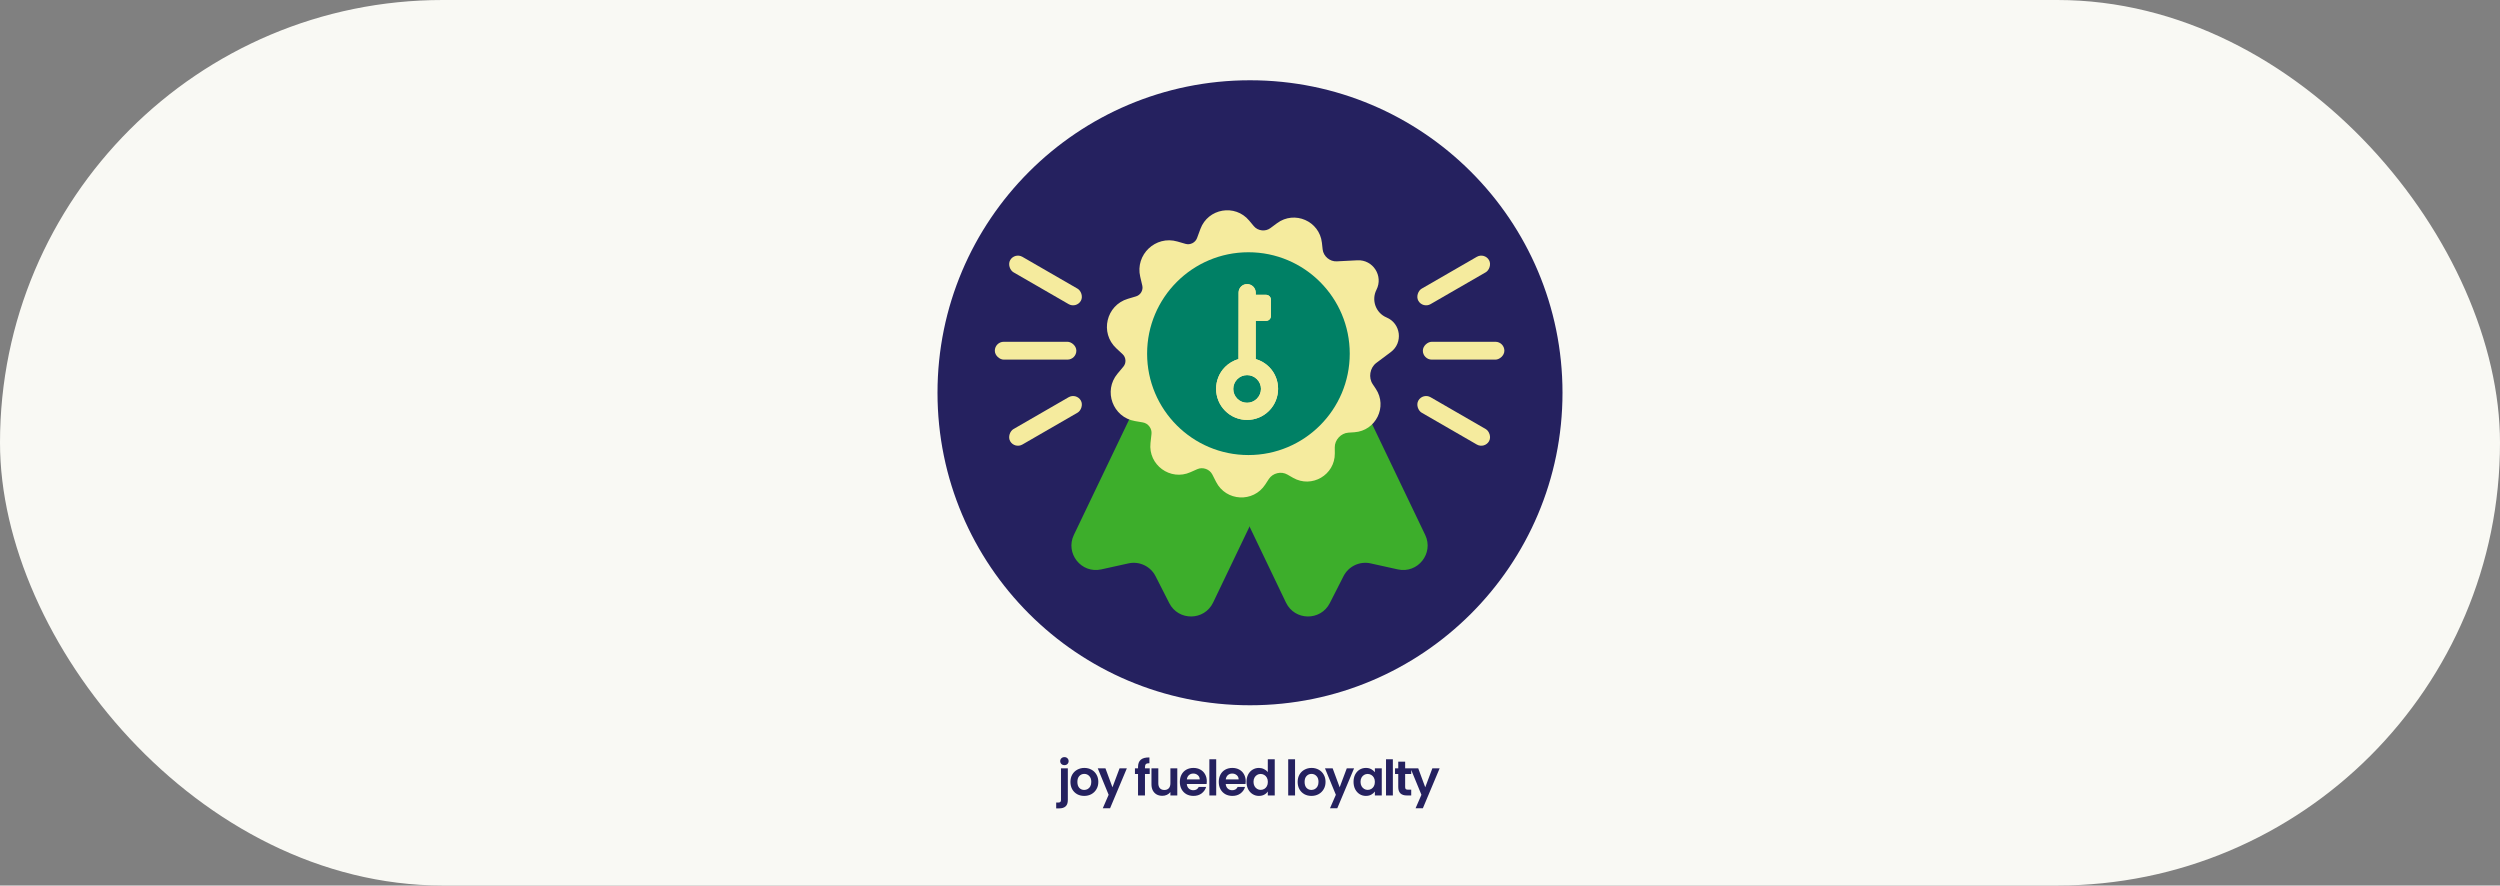 <svg width="1022" height="362" viewBox="0 0 1022 362" fill="none" xmlns="http://www.w3.org/2000/svg">
<rect x="0" y="0" width="1022" height="362" fill="#808080" stroke="none"/>
<rect width="1022" height="362" rx="181" fill="#F9F9F4"/>
<circle cx="511" cy="160.562" r="127.75" fill="#25215F"/>
<path d="M487.946 116.524L438.995 218.68C435.392 226.2 442.031 234.572 450.17 232.774L461.318 230.31C465.767 229.327 470.319 231.478 472.387 235.541L477.988 246.547C481.747 253.932 492.333 253.808 495.913 246.338L544.997 143.905C547.384 138.925 545.282 132.95 540.303 130.56L501.283 111.833C496.304 109.444 490.333 111.544 487.946 116.524Z" fill="#3DAE2B"/>
<path d="M533.671 116.524L582.622 218.68C586.226 226.2 579.587 234.572 571.447 232.774L560.299 230.31C555.85 229.327 551.298 231.478 549.23 235.541L543.629 246.547C539.87 253.932 529.284 253.808 525.704 246.338L476.62 143.905C474.233 138.925 476.335 132.95 481.314 130.56L520.334 111.833C525.313 109.444 531.284 111.544 533.671 116.524Z" fill="#3DAE2B"/>
<path fill-rule="evenodd" clip-rule="evenodd" d="M487.477 99.402C488.336 98.962 489.016 98.228 489.35 97.323L490.723 93.603C493.835 85.175 504.897 83.265 510.655 90.162L512.574 92.461C513.393 93.443 514.587 94.037 515.859 94.173C517.088 94.304 518.324 94.001 519.317 93.266L522.071 91.228C529.224 85.935 539.423 90.392 540.397 99.237L540.695 101.95C540.85 103.359 541.586 104.633 542.675 105.539C543.732 106.419 545.067 106.909 546.44 106.839L554.928 106.411C561.279 106.091 565.581 112.798 562.696 118.464C560.53 122.718 562.425 127.939 566.828 129.781C572.685 132.232 573.659 140.12 568.575 143.922L562.637 148.362C561.316 149.35 560.481 150.855 560.217 152.483C559.961 154.067 560.258 155.693 561.148 157.029L562.43 158.952C567.301 166.262 562.452 176.105 553.689 176.7L551.214 176.868C549.712 176.97 548.325 177.685 547.297 178.786C546.259 179.898 545.639 181.348 545.652 182.869L545.673 185.349C545.747 194.149 536.244 199.709 528.609 195.333L526.258 193.986C525.016 193.274 523.549 193.106 522.156 193.438C520.75 193.773 519.492 194.599 518.705 195.811L517.238 198.068C512.366 205.568 501.201 204.98 497.143 197.01L495.599 193.977C495.059 192.917 494.115 192.123 493 191.712C491.846 191.287 490.574 191.295 489.45 191.795L486.643 193.043C478.422 196.699 469.334 190.058 470.319 181.115L470.732 177.369C470.849 176.302 470.535 175.236 469.895 174.374C469.242 173.492 468.286 172.872 467.204 172.687L463.954 172.131C454.911 170.585 450.945 159.818 456.824 152.775L459.254 149.864C459.852 149.148 460.137 148.23 460.083 147.298C460.028 146.354 459.629 145.454 458.937 144.81L456.321 142.372C449.555 136.07 452.193 124.802 461.053 122.158L464.43 121.15C465.34 120.878 466.099 120.248 466.569 119.422C467.029 118.614 467.185 117.665 466.973 116.76L466.123 113.139C464.004 104.111 472.393 96.143 481.3 98.723L484.655 99.695C485.597 99.967 486.605 99.849 487.477 99.402Z" fill="#F5EB9E"/>
<ellipse cx="510.358" cy="144.573" rx="41.419" ry="41.451" fill="#008065"/>
<path d="M506.333 119.594L506.294 146.784C504.278 147.365 502.398 148.426 500.826 149.999C495.904 154.925 495.902 162.996 500.857 167.955C505.811 172.913 513.842 172.877 518.764 167.951C523.686 163.026 523.755 154.954 518.801 149.996C517.229 148.423 515.35 147.363 513.334 146.782L513.337 131.187L517.506 131.186C518.668 131.186 519.557 130.296 519.557 129.134L519.558 122.567C519.558 121.404 518.67 120.515 517.508 120.515L513.339 120.516L513.339 119.627C513.339 118.669 512.929 117.78 512.314 117.165C511.699 116.549 510.811 116.139 509.854 116.139C507.906 116.105 506.334 117.679 506.333 119.594ZM513.809 162.993C511.622 165.182 508.034 165.217 505.813 162.995C503.592 160.772 503.627 157.181 505.814 154.992C508.002 152.803 511.624 152.802 513.811 154.99C516.066 157.179 516.031 160.77 513.809 162.993Z" fill="#F5EB9E"/>
<path d="M506.335 119.599L506.296 146.789C504.28 147.371 502.4 148.431 500.828 150.005C495.906 154.931 495.904 163.002 500.859 167.96C505.813 172.918 513.844 172.883 518.766 167.957C523.688 163.031 523.757 154.96 518.803 150.001C517.231 148.429 515.352 147.369 513.336 146.788L513.339 131.192L517.508 131.191C518.67 131.191 519.558 130.302 519.559 129.139L519.56 122.573C519.56 121.41 518.672 120.521 517.51 120.521L513.341 120.522L513.341 119.632C513.341 118.675 512.931 117.786 512.316 117.17C511.701 116.555 510.813 116.144 509.856 116.145C507.908 116.111 506.335 117.684 506.335 119.599ZM513.811 162.999C511.624 165.188 508.036 165.223 505.815 163C503.594 160.777 503.629 157.186 505.816 154.997C508.004 152.808 511.626 152.807 513.813 154.996C516.068 157.184 516.033 160.775 513.811 162.999Z" fill="#F5EB9E"/>
<rect x="614.988" y="139.72" width="7.296" height="33.328" rx="3.648" transform="rotate(90 614.988 139.72)" fill="#F5EB9E"/>
<rect width="7.295" height="33.335" rx="3.647" transform="matrix(0.5 0.866 -0.866 0.5 606.879 103.167)" fill="#F5EB9E"/>
<rect width="7.295" height="33.335" rx="3.647" transform="matrix(-0.5 0.866 0.866 0.5 581.66 160.562)" fill="#F5EB9E"/>
<rect width="7.296" height="33.328" rx="3.648" transform="matrix(4.36773e-08 1 1 -4.37455e-08 406.684 139.72)" fill="#F5EB9E"/>
<rect width="7.295" height="33.335" rx="3.647" transform="matrix(-0.5 0.866 0.866 0.5 414.795 103.167)" fill="#F5EB9E"/>
<rect width="7.295" height="33.335" rx="3.647" transform="matrix(0.5 0.866 -0.866 0.5 440.014 160.562)" fill="#F5EB9E"/>
<path d="M435.15 312.787C434.643 312.787 434.223 312.634 433.89 312.327C433.57 312.007 433.41 311.614 433.41 311.147C433.41 310.681 433.57 310.294 433.89 309.987C434.223 309.667 434.643 309.507 435.15 309.507C435.643 309.507 436.05 309.667 436.37 309.987C436.69 310.294 436.85 310.681 436.85 311.147C436.85 311.614 436.69 312.007 436.37 312.327C436.05 312.634 435.643 312.787 435.15 312.787ZM436.53 327.008C436.53 328.234 436.223 329.114 435.61 329.648C435.01 330.194 434.143 330.467 433.01 330.467H431.77V328.088H432.57C432.996 328.088 433.296 328.001 433.47 327.827C433.643 327.668 433.73 327.401 433.73 327.028V314.107H436.53V327.008ZM443.216 325.368C442.149 325.368 441.189 325.134 440.336 324.667C439.483 324.187 438.809 323.514 438.316 322.647C437.836 321.781 437.596 320.781 437.596 319.647C437.596 318.514 437.843 317.514 438.336 316.647C438.843 315.781 439.529 315.114 440.396 314.647C441.263 314.167 442.229 313.927 443.296 313.927C444.363 313.927 445.329 314.167 446.196 314.647C447.063 315.114 447.743 315.781 448.236 316.647C448.743 317.514 448.996 318.514 448.996 319.647C448.996 320.781 448.736 321.781 448.216 322.647C447.709 323.514 447.016 324.187 446.136 324.667C445.269 325.134 444.296 325.368 443.216 325.368ZM443.216 322.927C443.723 322.927 444.196 322.807 444.636 322.567C445.089 322.314 445.449 321.941 445.716 321.447C445.983 320.954 446.116 320.354 446.116 319.647C446.116 318.594 445.836 317.787 445.276 317.227C444.729 316.654 444.056 316.367 443.256 316.367C442.456 316.367 441.783 316.654 441.236 317.227C440.703 317.787 440.436 318.594 440.436 319.647C440.436 320.701 440.696 321.514 441.216 322.087C441.749 322.647 442.416 322.927 443.216 322.927ZM460.65 314.107L453.79 330.428H450.81L453.21 324.907L448.77 314.107H451.91L454.77 321.847L457.67 314.107H460.65ZM470.005 316.407H468.065V325.188H465.225V316.407H463.965V314.107H465.225V313.547C465.225 312.187 465.612 311.187 466.385 310.547C467.158 309.907 468.325 309.607 469.885 309.647V312.007C469.205 311.994 468.732 312.107 468.465 312.347C468.198 312.587 468.065 313.021 468.065 313.647V314.107H470.005V316.407ZM481.279 314.107V325.188H478.459V323.787C478.099 324.267 477.626 324.647 477.039 324.927C476.466 325.194 475.839 325.328 475.159 325.328C474.293 325.328 473.526 325.147 472.859 324.787C472.193 324.414 471.666 323.874 471.279 323.167C470.906 322.447 470.719 321.594 470.719 320.607V314.107H473.519V320.207C473.519 321.087 473.739 321.767 474.179 322.248C474.619 322.714 475.219 322.947 475.979 322.947C476.753 322.947 477.359 322.714 477.799 322.248C478.239 321.767 478.459 321.087 478.459 320.207V314.107H481.279ZM493.342 319.407C493.342 319.807 493.315 320.167 493.262 320.487H485.162C485.229 321.287 485.509 321.914 486.002 322.367C486.495 322.821 487.102 323.047 487.822 323.047C488.862 323.047 489.602 322.601 490.042 321.707H493.062C492.742 322.774 492.129 323.654 491.222 324.347C490.315 325.027 489.202 325.368 487.882 325.368C486.815 325.368 485.855 325.134 485.002 324.667C484.162 324.187 483.502 323.514 483.022 322.647C482.555 321.781 482.322 320.781 482.322 319.647C482.322 318.501 482.555 317.494 483.022 316.627C483.489 315.761 484.142 315.094 484.982 314.628C485.822 314.161 486.789 313.927 487.882 313.927C488.935 313.927 489.875 314.154 490.702 314.607C491.542 315.061 492.189 315.707 492.642 316.547C493.109 317.374 493.342 318.327 493.342 319.407ZM490.442 318.607C490.429 317.887 490.169 317.314 489.662 316.887C489.155 316.447 488.535 316.227 487.802 316.227C487.109 316.227 486.522 316.441 486.042 316.867C485.575 317.281 485.289 317.861 485.182 318.607H490.442ZM497.186 310.387V325.188H494.386V310.387H497.186ZM509.252 319.407C509.252 319.807 509.226 320.167 509.172 320.487H501.072C501.139 321.287 501.419 321.914 501.912 322.367C502.406 322.821 503.012 323.047 503.732 323.047C504.772 323.047 505.512 322.601 505.952 321.707H508.972C508.652 322.774 508.039 323.654 507.132 324.347C506.226 325.027 505.112 325.368 503.792 325.368C502.726 325.368 501.766 325.134 500.912 324.667C500.072 324.187 499.412 323.514 498.932 322.647C498.466 321.781 498.232 320.781 498.232 319.647C498.232 318.501 498.466 317.494 498.932 316.627C499.399 315.761 500.052 315.094 500.892 314.628C501.732 314.161 502.699 313.927 503.792 313.927C504.846 313.927 505.786 314.154 506.612 314.607C507.452 315.061 508.099 315.707 508.552 316.547C509.019 317.374 509.252 318.327 509.252 319.407ZM506.352 318.607C506.339 317.887 506.079 317.314 505.572 316.887C505.066 316.447 504.446 316.227 503.712 316.227C503.019 316.227 502.432 316.441 501.952 316.867C501.486 317.281 501.199 317.861 501.092 318.607H506.352ZM509.576 319.607C509.576 318.487 509.796 317.494 510.236 316.627C510.689 315.761 511.303 315.094 512.076 314.628C512.849 314.161 513.709 313.927 514.656 313.927C515.376 313.927 516.063 314.087 516.716 314.407C517.369 314.714 517.889 315.127 518.276 315.647V310.387H521.116V325.188H518.276V323.547C517.929 324.094 517.443 324.534 516.816 324.867C516.189 325.201 515.463 325.368 514.636 325.368C513.703 325.368 512.849 325.128 512.076 324.647C511.303 324.167 510.689 323.494 510.236 322.627C509.796 321.747 509.576 320.741 509.576 319.607ZM518.296 319.647C518.296 318.967 518.163 318.387 517.896 317.907C517.629 317.414 517.269 317.041 516.816 316.787C516.363 316.521 515.876 316.387 515.356 316.387C514.836 316.387 514.356 316.514 513.916 316.767C513.476 317.021 513.116 317.394 512.836 317.887C512.569 318.367 512.436 318.941 512.436 319.607C512.436 320.274 512.569 320.861 512.836 321.367C513.116 321.861 513.476 322.241 513.916 322.507C514.369 322.774 514.849 322.907 515.356 322.907C515.876 322.907 516.363 322.781 516.816 322.527C517.269 322.261 517.629 321.887 517.896 321.407C518.163 320.914 518.296 320.327 518.296 319.647ZM529.416 310.387V325.188H526.616V310.387H529.416ZM536.103 325.368C535.036 325.368 534.076 325.134 533.223 324.667C532.369 324.187 531.696 323.514 531.203 322.647C530.723 321.781 530.483 320.781 530.483 319.647C530.483 318.514 530.729 317.514 531.223 316.647C531.729 315.781 532.416 315.114 533.283 314.647C534.149 314.167 535.116 313.927 536.183 313.927C537.249 313.927 538.216 314.167 539.083 314.647C539.949 315.114 540.629 315.781 541.123 316.647C541.629 317.514 541.883 318.514 541.883 319.647C541.883 320.781 541.623 321.781 541.103 322.647C540.596 323.514 539.903 324.187 539.023 324.667C538.156 325.134 537.183 325.368 536.103 325.368ZM536.103 322.927C536.609 322.927 537.083 322.807 537.523 322.567C537.976 322.314 538.336 321.941 538.603 321.447C538.869 320.954 539.003 320.354 539.003 319.647C539.003 318.594 538.723 317.787 538.163 317.227C537.616 316.654 536.943 316.367 536.143 316.367C535.343 316.367 534.669 316.654 534.123 317.227C533.589 317.787 533.323 318.594 533.323 319.647C533.323 320.701 533.583 321.514 534.103 322.087C534.636 322.647 535.303 322.927 536.103 322.927ZM553.537 314.107L546.677 330.428H543.697L546.097 324.907L541.657 314.107H544.797L547.657 321.847L550.557 314.107H553.537ZM553.326 319.607C553.326 318.487 553.546 317.494 553.986 316.627C554.439 315.761 555.046 315.094 555.806 314.628C556.579 314.161 557.439 313.927 558.386 313.927C559.213 313.927 559.933 314.094 560.546 314.427C561.173 314.761 561.673 315.181 562.046 315.687V314.107H564.866V325.188H562.046V323.567C561.686 324.087 561.186 324.521 560.546 324.867C559.919 325.201 559.193 325.368 558.366 325.368C557.433 325.368 556.579 325.128 555.806 324.647C555.046 324.167 554.439 323.494 553.986 322.627C553.546 321.747 553.326 320.741 553.326 319.607ZM562.046 319.647C562.046 318.967 561.913 318.387 561.646 317.907C561.379 317.414 561.019 317.041 560.566 316.787C560.113 316.521 559.626 316.387 559.106 316.387C558.586 316.387 558.106 316.514 557.666 316.767C557.226 317.021 556.866 317.394 556.586 317.887C556.319 318.367 556.186 318.941 556.186 319.607C556.186 320.274 556.319 320.861 556.586 321.367C556.866 321.861 557.226 322.241 557.666 322.507C558.119 322.774 558.599 322.907 559.106 322.907C559.626 322.907 560.113 322.781 560.566 322.527C561.019 322.261 561.379 321.887 561.646 321.407C561.913 320.914 562.046 320.327 562.046 319.647ZM569.401 310.387V325.188H566.601V310.387H569.401ZM574.427 316.407V321.767C574.427 322.141 574.514 322.414 574.687 322.587C574.874 322.747 575.18 322.827 575.607 322.827H576.907V325.188H575.147C572.787 325.188 571.607 324.041 571.607 321.747V316.407H570.287V314.107H571.607V311.367H574.427V314.107H576.907V316.407H574.427ZM588.521 314.107L581.661 330.428H578.681L581.081 324.907L576.641 314.107H579.781L582.641 321.847L585.541 314.107H588.521Z" fill="#25215F"/>
</svg>

